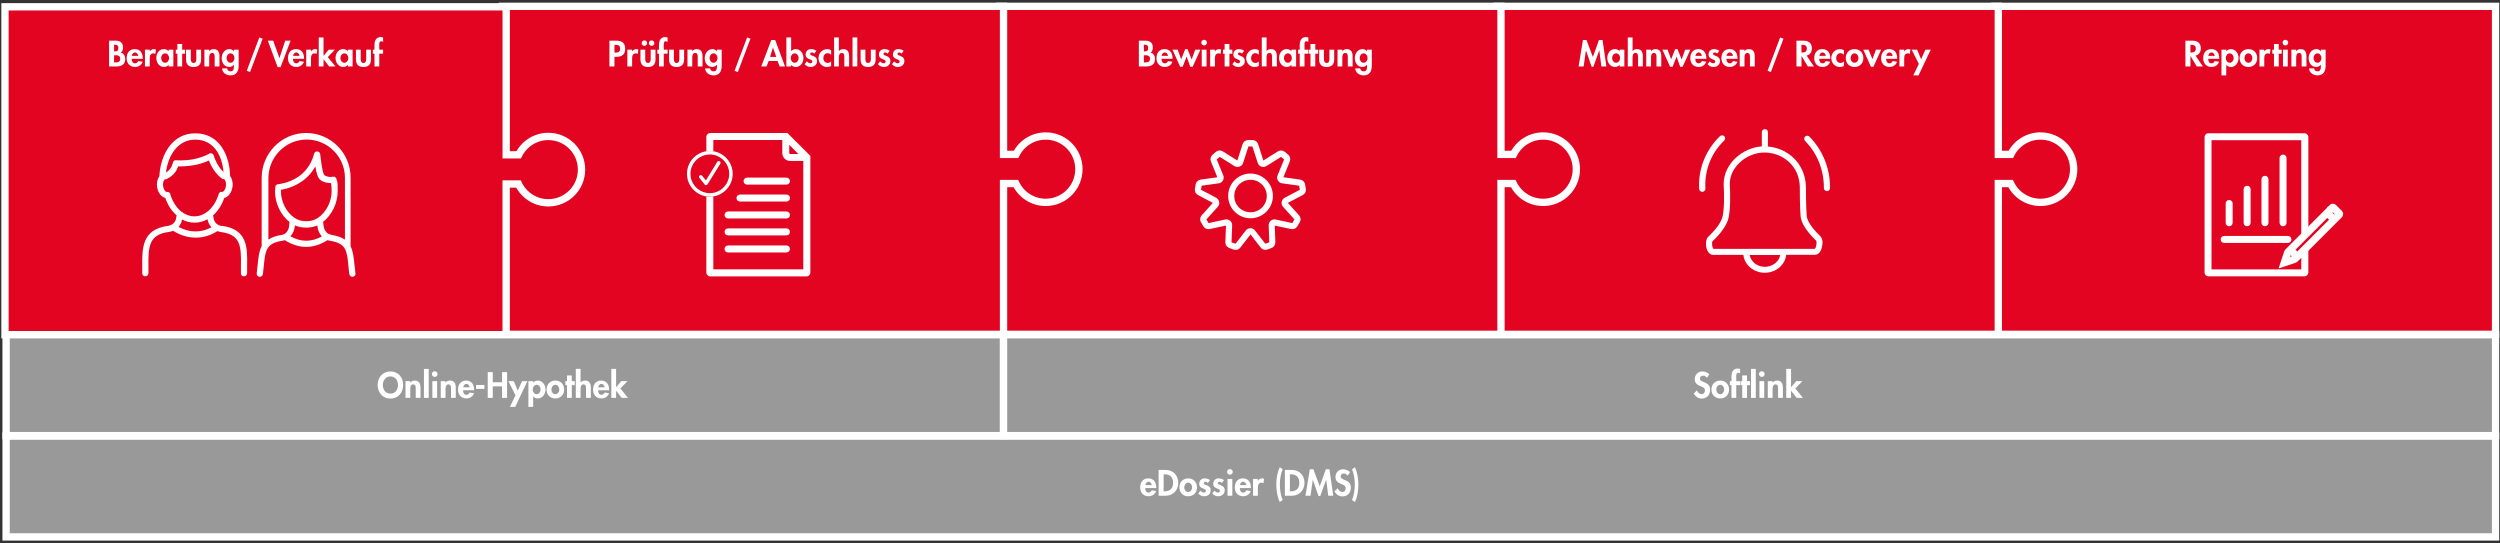<?xml version="1.0" encoding="UTF-8"?>
<svg xmlns="http://www.w3.org/2000/svg" version="1.1" viewBox="0 0 1024.33 222.5">
  <rect x="0" y="0" width="1024.33" height="222.5" fill="#333333" stroke="none"/>
  <!-- Generator: Adobe Illustrator 29.3.1, SVG Export Plug-In . SVG Version: 2.1.0 Build 151)  -->
  <defs>
    <style>
      .st0 {
        fill: #999;
      }

      .st0, .st1, .st2 {
        stroke: #fff;
        stroke-miterlimit: 10;
        stroke-width: 3px;
      }

      .st3 {
        fill: #fff;
      }

      .st1 {
        stroke-linecap: round;
      }

      .st1, .st2 {
        fill: #e30421;
      }
    </style>
  </defs>
  <g id="Ebene_1">
    <rect class="st2" x="817.16" y="2.6" width="205.35" height="134.38"/>
    <path class="st2" d="M836.04,55.73c-5.33,0-9.93,3.07-12.16,7.54h-5.11V2.6h-205.35v134.38h205.35v-61.77h5.03c2.2,4.56,6.85,7.71,12.25,7.71,7.51,0,13.6-6.09,13.6-13.6s-6.09-13.6-13.6-13.6Z"/>
    <path class="st2" d="M632.27,55.73c-5.33,0-9.93,3.07-12.16,7.54h-5.11V2.6h-205.35v134.38h205.35v-61.77h5.03c2.2,4.56,6.85,7.71,12.25,7.71,7.51,0,13.6-6.09,13.6-13.6s-6.09-13.6-13.6-13.6Z"/>
    <path class="st2" d="M428.45,55.73c-5.33,0-9.93,3.07-12.16,7.54h-5.11V2.6h-205.35v134.38h205.35v-61.77h5.03c2.2,4.56,6.85,7.71,12.25,7.71,7.51,0,13.6-6.09,13.6-13.6s-6.09-13.6-13.6-13.6Z"/>
    <path class="st2" d="M224.67,55.9c-5.33,0-9.93,3.07-12.16,7.54h-5.11V2.78H2.04v134.38h205.35v-61.77h5.03c2.2,4.56,6.85,7.71,12.25,7.71,7.51,0,13.6-6.09,13.6-13.6s-6.09-13.6-13.6-13.6Z"/>
    <rect class="st0" x="2.5" y="178.66" width="1020.01" height="41.33"/>
    <rect class="st0" x="2.5" y="137.16" width="408.68" height="41.33"/>
    <rect class="st0" x="411.18" y="137.16" width="611.34" height="41.33"/>
  </g>
  <g id="Icons">
    <path class="st3" d="M145.64,111.99c-.17-1.19-.25-2.29-.38-3.35-.3-2.92-.55-5.59-1.61-7.71v-28.22c0-10.04-8.18-18.22-18.22-18.22s-18.22,8.26-18.22,18.43v27.96c-1.1,2.12-1.36,4.79-1.65,7.75-.08,1.06-.21,2.2-.38,3.35-.08.68.38,1.31,1.1,1.44h.17c.64,0,1.19-.47,1.27-1.1.17-1.23.25-2.33.38-3.43.59-6.14.89-9.24,7.63-10.25.34-.04.64-.13.93-.25,5.85,3.69,11.74,3.69,17.54,0,.3.13.64.17.93.25,6.74,1.02,7.03,4.11,7.63,10.25.08,1.1.21,2.25.38,3.43.08.68.72,1.19,1.44,1.1.68-.08,1.19-.72,1.1-1.44h-.04ZM119,96.82c.93-1.02,1.57-2.41,1.78-3.94v-.55c1.44.64,2.92.93,4.66.93s3.22-.3,4.58-.89l.08.55c.17,1.53.8,2.92,1.78,3.94-4.28,2.37-8.52,2.37-12.84,0l-.04-.04ZM130.35,89.2h0c-1.48,1.02-2.88,1.44-4.87,1.44s-3.43-.42-4.96-1.48h0c-3.3-2.33-5.42-6.57-5.42-10.85s0-.34,0-.55c2.92-.47,8.3-1.99,12.24-6.82.72-.85,1.31-1.78,1.86-2.75.55,3.35,1.19,4.91,2.12,5.59,1.53,1.06,3.18,1.27,4.32,1.23.17,1.02.25,2.12.25,3.3,0,4.24-2.2,8.6-5.51,10.89h-.04ZM135.52,96.1c-.3-.04-.55-.13-.8-.25,0,0-.08,0-.13-.04-1.06-.55-1.82-1.78-1.99-3.18l-.21-1.74c3.64-2.88,5.97-7.71,5.97-12.54s-.17-3.47-.51-5c0-.17-.08-.3-.17-.42h0c-.13-.17-.25-.3-.42-.42h0c-.17-.08-.3-.13-.47-.13h-.3c-.47.13-2.12.38-3.6-.64-.3-.34-.93-1.74-1.57-7.5-.08-.89-.13-1.14-.17-1.31-.17-.55-.68-.89-1.23-.89h0c-.55,0-1.1.38-1.23.97-.59,2.41-1.69,4.53-3.18,6.4-3.86,4.7-9.36,5.8-11.57,6.06-.13,0-.21,0-.34.08-.21.08-.38.17-.51.34-.13.13-.21.3-.25.47,0,.13-.04.21-.04.34,0,.17,0,.38-.04.55,0,.38-.08.8-.08,1.19,0,4.83,2.33,9.66,5.93,12.5l-.17,1.78c-.17,1.44-.93,2.63-1.95,3.18-.04,0-.08.04-.17.08-.25.13-.51.21-.8.25-2.46.38-4.24,1.02-5.55,1.95v-25.12c0-8.77,7.08-15.89,15.68-15.89s15.68,7.03,15.68,15.68v25.33c-1.31-.89-3.14-1.57-5.59-1.95l-.21-.13Z"/>
    <path class="st3" d="M90.78,92.59c-1.69-.21-3.05-1.53-3.26-3.22v-.04l-.21-1.1c1.99-1.78,3.6-4.24,4.58-7.12.42-.08.8-.25,1.19-.55,1.1-.76,1.91-2.2,2.16-3.86.3-1.82-.13-3.52-.97-4.58-.17-8.81-4.58-17.5-14.23-17.5s-14.32,9.02-14.74,17.58c-.8,1.1-1.19,2.75-.93,4.49.25,1.65,1.06,3.09,2.16,3.86.38.25.76.42,1.19.55.97,2.84,2.58,5.34,4.62,7.12l-.17,1.19c-.13,1.02-.76,1.95-1.61,2.5-.13.04-.25.13-.38.21-.42.21-.85.34-1.31.42-10.8,1.4-10.68,9.28-10.59,16.9v2.5c0,.85.55,1.27,1.27,1.27s1.27-.55,1.27-1.27v-2.54c-.13-8.47.21-13.3,8.35-14.36.64-.08,1.19-.25,1.74-.47,3.01,1.86,6.14,2.8,9.28,2.8s6.06-.89,8.9-2.67c.47.17.93.3,1.44.38,8.05,1.02,8.35,5.76,8.18,14.02v2.84c0,.93.55,1.27,1.27,1.27s1.27-.55,1.27-1.27v-2.8c.13-7.5.3-15.25-10.38-16.61l-.04.04ZM79.98,57.21c7.75,0,11.02,6.69,11.61,13.26-1.06-.97-2.03-2.25-2.84-3.86-.47-.89-.89-1.91-1.23-2.97,0-.04,0-.08-.04-.13-.04-.13-.13-.25-.25-.34-.13-.13-.3-.25-.47-.3-.17-.08-.34-.08-.55-.08-.13,0-.3.04-.42.13-.04,0-.08.04-.13.08-.55.34-1.78.93-3.64,1.53-3.69,1.19-7.37,1.27-9.87,1.14h-.38c-.17,0-.34.13-.47.21-.17.13-.3.3-.38.47-.04.08-.08.21-.08.34-.08.38-.3,1.06-.59,1.65-.59,1.14-1.48,1.91-2.25,2.33.85-6.82,4.74-13.47,12.03-13.47h-.04ZM69.81,79.54c-.17-.64-.8-1.02-1.44-.89-.13,0-.3-.04-.42-.13-.38-.3-.93-1.02-1.1-2.16-.21-1.27.13-2.29.51-2.71l.04-.04c.08-.08.17-.13.25-.13h.3c.13,0,.21-.04.34-.13,1.82-.85,3.3-2.2,4.15-3.86.21-.42.38-.85.55-1.31,2.63.04,6.19-.17,9.74-1.31,1.02-.34,1.99-.68,2.84-1.1.3.68.59,1.36.89,1.95,1.23,2.37,2.75,4.19,4.49,5.47.04,0,.13.08.17.13.08,0,.17.08.25.08h.38s.13.04.17.08c0,0,.08.08.13.13.38.42.72,1.44.51,2.71-.17,1.14-.72,1.86-1.1,2.16-.13.08-.25.17-.42.13-.64-.13-1.27.25-1.44.89-.89,3.01-2.5,5.55-4.58,7.2h0c-1.61,1.27-3.47,1.95-5.34,1.95s-3.69-.64-5.3-1.91h-.04c-2.08-1.65-3.73-4.28-4.58-7.2h.04ZM73.11,93.01c.76-.85,1.31-1.91,1.48-3.09,1.61.89,3.35,1.31,5.17,1.31s3.6-.47,5.25-1.4c.21,1.27.8,2.41,1.65,3.3-4.36,2.33-9.07,2.25-13.51-.17l-.04.04Z"/>
    <path class="st3" d="M944.18,113.22h-39.28c-.9,0-1.62-.71-1.62-1.62v-55.39c0-.9.71-1.62,1.62-1.62h39.28c.9,0,1.62.71,1.62,1.62v55.39c0,.9-.71,1.62-1.62,1.62ZM906.13,110.37h36.77v-52.92h-36.77v52.92Z"/>
    <path class="st3" d="M937.44,99.54h-26.13c-.81,0-1.43-.62-1.43-1.43s.62-1.43,1.43-1.43h26.13c.81,0,1.43.62,1.43,1.43s-.62,1.43-1.43,1.43Z"/>
    <path class="st3" d="M913.36,92.7c-.81,0-1.43-.62-1.43-1.43v-7.89c0-.81.62-1.43,1.43-1.43s1.43.62,1.43,1.43v7.89c0,.81-.62,1.43-1.43,1.43Z"/>
    <path class="st3" d="M920.72,92.7c-.81,0-1.43-.62-1.43-1.43v-13.73c0-.81.62-1.43,1.43-1.43s1.43.62,1.43,1.43v13.73c0,.81-.62,1.43-1.43,1.43Z"/>
    <path class="st3" d="M928.03,92.7c-.81,0-1.43-.62-1.43-1.43v-17.81c0-.81.62-1.43,1.43-1.43s1.43.62,1.43,1.43v17.81c0,.81-.62,1.43-1.43,1.43Z"/>
    <path class="st3" d="M935.44,92.7c-.81,0-1.43-.62-1.43-1.43v-26.51c0-.81.62-1.43,1.43-1.43s1.43.62,1.43,1.43v26.51c0,.81-.62,1.43-1.43,1.43Z"/>
    <g>
      <path class="st1" d="M955.63,85.1l-18.05,18.05c-.14.14-.19.29-.29.43l-1.33,4.04h0l4.04-1.33c.14-.05.29-.14.43-.29l18.05-18.05c.14-.14.14-.33,0-.48l-2.42-2.42c-.14-.14-.33-.14-.48,0l.05.05Z"/>
      <line class="st2" x1="937.96" y1="101.87" x2="940.86" y2="104.72"/>
      <line class="st2" x1="953.11" y1="86.72" x2="955.96" y2="89.61"/>
    </g>
    <path class="st3" d="M322.52,54.5h-31.49c-.9,0-1.62.71-1.62,1.62v5.84c.48-.05.95-.1,1.43-.1s.95,0,1.43.1v-4.61h28.26v5.37c0,1.76,1.43,3.23,3.23,3.23h5.37v44.41h-36.86v-29.88c-.48.05-.95.1-1.43.1s-.95,0-1.43-.1v31.16c0,.86.71,1.62,1.62,1.62h39.38c.9,0,1.62-.71,1.62-1.62v-47.79l-9.41-9.36h-.1ZM323.76,63.1c-.19,0-.38-.19-.38-.38v-3.37l3.75,3.75h-3.37Z"/>
    <path class="st3" d="M322.24,75.64h-16.15c-.81,0-1.43-.62-1.43-1.43s.62-1.43,1.43-1.43h16.15c.81,0,1.43.62,1.43,1.43s-.62,1.43-1.43,1.43Z"/>
    <path class="st3" d="M322.24,82.57h-19.05c-.81,0-1.43-.62-1.43-1.43s.62-1.43,1.43-1.43h19.05c.81,0,1.43.62,1.43,1.43s-.62,1.43-1.43,1.43Z"/>
    <path class="st3" d="M322.24,89.51h-23.94c-.81,0-1.43-.62-1.43-1.43s.62-1.43,1.43-1.43h23.94c.81,0,1.43.62,1.43,1.43s-.62,1.43-1.43,1.43Z"/>
    <path class="st3" d="M322.24,96.44h-23.94c-.81,0-1.43-.62-1.43-1.43s.62-1.43,1.43-1.43h23.94c.81,0,1.43.62,1.43,1.43s-.62,1.43-1.43,1.43Z"/>
    <path class="st3" d="M322.24,103.43h-23.94c-.81,0-1.43-.62-1.43-1.43s.62-1.43,1.43-1.43h23.94c.81,0,1.43.62,1.43,1.43s-.62,1.43-1.43,1.43Z"/>
    <g>
      <path class="st3" d="M292.27,61.96c-.48-.05-.95-.1-1.43-.1s-.95,0-1.43.1c-4.51.71-7.93,4.56-7.93,9.26s3.47,8.55,7.93,9.26c.48.05.95.1,1.43.1s.95,0,1.43-.1c4.47-.71,7.93-4.56,7.93-9.26s-3.47-8.55-7.93-9.26ZM292.27,79.01c-.48.1-.95.14-1.43.14s-.95,0-1.43-.14c-3.71-.67-6.51-3.9-6.51-7.79s2.8-7.13,6.51-7.79c.48-.1.95-.14,1.43-.14s.95,0,1.43.14c3.71.67,6.51,3.9,6.51,7.79s-2.8,7.13-6.51,7.79Z"/>
      <path class="st3" d="M289.27,75.88c-.24,0-.43-.1-.57-.29l-2.14-2.71c-.24-.33-.19-.76.14-1,.29-.24.76-.19,1,.14l1.52,1.9,4.66-7.6c.19-.33.67-.43,1-.24s.43.67.24,1l-5.23,8.46c-.14.19-.33.33-.57.33h-.05Z"/>
    </g>
    <path class="st3" d="M518.45,102.38c-.71,0-1.42-.33-1.88-.92l-4.19-5.4-4.19,5.4c-.63.8-1.63,1.13-2.6.84-.67-.21-1.38-.46-2.05-.75-.92-.38-1.51-1.3-1.47-2.3l.25-6.82-6.7,1.42c-.96.21-1.97-.21-2.51-1.05-.38-.59-.75-1.21-1.09-1.84-.46-.88-.33-1.97.33-2.72l4.6-5.11-6.11-3.22c-.88-.46-1.38-1.42-1.26-2.39.08-.67.21-1.38.33-2.05.21-.96,1-1.72,2.01-1.88l6.87-.96-2.64-6.49c-.38-.92-.13-2.01.59-2.68.5-.46,1-.88,1.55-1.3.8-.63,1.88-.67,2.76-.13l5.94,3.73,2.14-6.7c.29-.96,1.17-1.63,2.18-1.67h2.01c1,.04,1.88.71,2.18,1.67l2.14,6.7,5.94-3.73c.84-.54,1.97-.46,2.76.13.54.42,1.05.84,1.55,1.3.75.67.96,1.76.59,2.68l-2.64,6.49,6.87.96c1,.13,1.8.88,2.01,1.88.13.67.25,1.38.33,2.05.13.96-.38,1.93-1.26,2.39l-6.11,3.22,4.6,5.11c.67.75.8,1.84.33,2.72-.33.63-.71,1.26-1.09,1.84-.54.84-1.55,1.26-2.51,1.05l-6.7-1.42.25,6.82c0,1-.54,1.93-1.47,2.3-.67.29-1.34.54-2.05.75-.21.08-.46.08-.71.08h.08ZM504.59,99.28c.54.21,1.09.42,1.63.59l4.23-5.44c.46-.59,1.13-.92,1.88-.92s1.42.33,1.88.92l4.23,5.44c.54-.17,1.09-.38,1.63-.59l-.25-6.91c0-.75.29-1.47.84-1.93.59-.46,1.3-.67,2.05-.5l6.78,1.47c.29-.5.59-1,.88-1.51l-4.65-5.15c-.5-.54-.71-1.3-.59-2.01s.59-1.34,1.26-1.72l6.2-3.27c-.08-.54-.17-1.13-.29-1.67l-6.95-.96c-.75-.08-1.38-.54-1.76-1.17-.38-.63-.42-1.42-.13-2.09l2.68-6.53c-.42-.38-.84-.71-1.26-1.05l-5.99,3.77c-.63.38-1.38.46-2.09.21s-1.21-.8-1.47-1.51l-2.18-6.74h-1.63l-2.18,6.74c-.21.71-.75,1.26-1.47,1.51s-1.47.17-2.09-.21l-5.99-3.77c-.42.33-.84.71-1.26,1.05l2.68,6.53c.29.67.21,1.47-.13,2.09-.38.63-1,1.09-1.76,1.17l-6.95.96c-.13.54-.21,1.09-.29,1.67l6.2,3.27c.67.33,1.09.96,1.26,1.72.13.75-.08,1.47-.59,2.01l-4.65,5.15c.25.5.54,1,.88,1.51l6.78-1.47c.71-.17,1.47,0,2.05.5.59.46.88,1.17.84,1.93l-.25,6.91h-.04Z"/>
    <path class="st3" d="M512.38,89.44c-5.07,0-9.17-4.1-9.17-9.17s4.1-9.17,9.17-9.17,9.17,4.1,9.17,9.17-4.1,9.17-9.17,9.17ZM512.38,73.66c-3.68,0-6.66,2.97-6.66,6.66s2.97,6.66,6.66,6.66,6.66-2.97,6.66-6.66-2.97-6.66-6.66-6.66Z"/>
    <path class="st3" d="M745.83,96.73c-1.46-1.3-5.31-5.31-5.56-8.28-.29-3.55-.33-10.33-.33-12-.13-4.77-2.05-9.03-5.44-12.09-2.8-2.51-6.36-4.01-10.12-4.31v-5.9c0-.71-.54-1.25-1.25-1.25s-1.25.54-1.25,1.25v5.85h-.21c-7.44.54-15.43,6.9-15.43,15.39v.08c.29,4.85.25,11.42-.67,14.05-1.3,3.6-5.56,7.4-5.6,7.44-.79.71-.96,1.92-.96,2.8s0,.54,0,.71c.21,2.3,1.3,3.85,2.8,3.97h12.5c.17,1.63.88,3.18,2.05,4.43,1.63,1.76,4.01,2.84,6.48,2.89h.25c2.47,0,4.81-.96,6.48-2.63,1.34-1.3,2.13-2.97,2.3-4.73h11.58c2.59-.04,3.05-2.89,3.22-4.1.38-2.34-.75-3.47-.92-3.64l.08.04ZM727.85,107.4c-1.25,1.25-3.05,1.97-4.89,1.92-1.8-.04-3.51-.79-4.68-2.09-.75-.79-1.21-1.76-1.38-2.76h12.5c-.17,1.09-.71,2.09-1.55,2.93ZM744.28,99.95c-.13.92-.38,1.97-.79,2.01h-41.44c-.08-.08-.21-.25-.29-.54-.13-.29-.21-.67-.25-1.13-.08-.75.04-1.25.13-1.42.5-.42,4.81-4.39,6.27-8.45,1.34-3.72,1-12.38.84-15.01,0-7.11,6.77-12.38,13.09-12.88,4.06-.29,8.07,1.05,11,3.68,2.89,2.59,4.47,6.15,4.6,10.25,0,1.63,0,8.53.33,12.17.38,4.43,5.81,9.41,6.31,9.91.08.08.29.5.17,1.42h.04Z"/>
    <path class="st3" d="M697.45,78.58c-.67,0-1.21-.5-1.25-1.17-.21-3.81.33-7.53,1.63-11.08,1.46-3.97,3.85-7.61,6.9-10.54.5-.46,1.3-.46,1.76,0,.46.5.46,1.3,0,1.76-2.8,2.68-4.98,5.98-6.27,9.62-1.17,3.22-1.67,6.65-1.46,10.08,0,.71-.5,1.3-1.17,1.34h-.13Z"/>
    <path class="st3" d="M748.55,78.29h0c-.71,0-1.25-.59-1.25-1.25.04-3.64-.67-7.32-2.01-10.66-1.34-3.26-3.26-6.15-5.69-8.66-.5-.5-.46-1.3,0-1.76.5-.5,1.3-.46,1.76,0,2.68,2.72,4.77,5.9,6.23,9.45,1.51,3.64,2.26,7.69,2.22,11.67,0,.67-.59,1.25-1.25,1.25v-.04Z"/>
  </g>
  <g id="Text">
    <g>
      <path class="st3" d="M251.76,27.22h-2.06v-10.56h2.8c2.21,0,3.66.88,3.66,3.28,0,2.24-1.22,3.33-3.38,3.33h-1.02v3.95ZM251.76,21.56h.42c1.22,0,1.88-.27,1.88-1.64s-.78-1.55-1.93-1.55h-.36v3.19Z"/>
      <path class="st3" d="M259,21.06h.03c.39-.6.98-.94,1.71-.94.28,0,.56.07.81.17l-.24,1.82c-.24-.17-.52-.25-.81-.25-1.36,0-1.5,1.21-1.5,2.27v3.1h-1.96v-6.88h1.96v.71Z"/>
      <path class="st3" d="M264.37,20.35v3.73c0,.78.13,1.72,1.12,1.72s1.12-.94,1.12-1.72v-3.73h1.96v4.05c0,2-1.04,3.05-3.08,3.05s-3.08-1.05-3.08-3.05v-4.05h1.96ZM265.16,17.67c0,.62-.5,1.12-1.12,1.12s-1.12-.5-1.12-1.12.5-1.12,1.12-1.12,1.12.5,1.12,1.12ZM268.11,17.67c0,.62-.5,1.12-1.12,1.12s-1.12-.5-1.12-1.12.5-1.12,1.12-1.12,1.12.5,1.12,1.12Z"/>
      <path class="st3" d="M271.97,27.22h-1.96v-5.22h-.66v-1.65h.66v-2.02c0-1.68.7-3.15,2.59-3.15.32,0,.64.07.94.22v1.75c-.25-.13-.5-.24-.8-.24-.87,0-.77,1.13-.77,1.7v1.74h1.57v1.65h-1.57v5.22Z"/>
      <path class="st3" d="M276.1,20.35v3.73c0,.78.13,1.72,1.12,1.72s1.12-.94,1.12-1.72v-3.73h1.96v4.05c0,2-1.04,3.05-3.08,3.05s-3.08-1.05-3.08-3.05v-4.05h1.96Z"/>
      <path class="st3" d="M283.64,20.98h.03c.41-.62,1.09-.85,1.79-.85,1.85,0,2.38,1.3,2.38,2.9v4.2h-1.96v-3.64c0-.83.04-1.89-1.06-1.89-1.16,0-1.18,1.3-1.18,2.13v3.4h-1.96v-6.88h1.96v.63Z"/>
      <path class="st3" d="M295.71,26.8c0,2.24-.76,4.09-3.33,4.09-1.68,0-3.38-1.02-3.47-2.86h2.07c.1.73.62,1.21,1.36,1.21,1.39,0,1.42-1.22,1.42-2.26v-.45h-.03c-.42.56-1.15.91-1.88.91-2.02,0-3.1-1.77-3.1-3.61s1.15-3.71,3.19-3.71c.69,0,1.39.35,1.78.88h.03v-.66h1.96v6.46ZM293.98,23.79c0-.92-.62-1.93-1.62-1.93s-1.62,1.01-1.62,1.93.62,1.92,1.62,1.92,1.62-1,1.62-1.92Z"/>
      <path class="st3" d="M307.48,15.84l-5.15,13.66-1.36-.49,5.15-13.66,1.36.49Z"/>
      <path class="st3" d="M314.95,25l-.87,2.23h-2.17l4.12-10.84h1.6l4.01,10.84h-2.2l-.81-2.23h-3.67ZM316.73,19.48h-.03l-1.16,3.84h2.51l-1.32-3.84Z"/>
      <path class="st3" d="M322.2,15.35h1.96v5.63c.45-.53,1.18-.85,1.9-.85,1.95,0,3.14,1.82,3.14,3.63s-1.15,3.7-3.18,3.7c-.7,0-1.44-.31-1.83-.87h-.03v.64h-1.96v-11.88ZM327.22,23.78c0-.92-.62-1.92-1.62-1.92s-1.62,1-1.62,1.92.62,1.93,1.62,1.93,1.62-1.01,1.62-1.93Z"/>
      <path class="st3" d="M333.64,21.97c-.28-.27-.64-.48-1.04-.48-.32,0-.64.25-.64.59,0,.5.71.64,1.42.95.71.31,1.41.78,1.41,1.98,0,1.53-1.23,2.44-2.68,2.44-.92,0-1.82-.42-2.42-1.15l.9-1.16c.38.42.88.8,1.46.8.43,0,.78-.29.78-.74,0-.6-.69-.74-1.37-1.04-.69-.29-1.37-.7-1.37-1.81,0-1.29.9-2.23,2.19-2.23.73,0,1.65.22,2.21.71l-.84,1.13Z"/>
      <path class="st3" d="M340.53,22.45c-.42-.42-.84-.67-1.44-.67-1.11,0-1.74,1.04-1.74,2.04,0,1.08.69,1.98,1.81,1.98.53,0,1.02-.27,1.37-.66v1.89c-.53.29-1.09.42-1.69.42-2.03,0-3.47-1.67-3.47-3.64s1.5-3.68,3.57-3.68c.55,0,1.12.14,1.6.43v1.89Z"/>
      <path class="st3" d="M343.71,15.35v5.58h.03c.41-.56,1.09-.8,1.79-.8,1.85,0,2.38,1.3,2.38,2.9v4.2h-1.96v-3.64c0-.83.04-1.89-1.06-1.89-1.16,0-1.18,1.3-1.18,2.13v3.4h-1.96v-11.88h1.96Z"/>
      <path class="st3" d="M351.27,27.22h-1.96v-11.88h1.96v11.88Z"/>
      <path class="st3" d="M354.57,20.35v3.73c0,.78.13,1.72,1.12,1.72s1.12-.94,1.12-1.72v-3.73h1.96v4.05c0,2-1.04,3.05-3.08,3.05s-3.08-1.05-3.08-3.05v-4.05h1.96Z"/>
      <path class="st3" d="M363.67,21.97c-.28-.27-.64-.48-1.04-.48-.32,0-.64.25-.64.59,0,.5.71.64,1.42.95.71.31,1.41.78,1.41,1.98,0,1.53-1.23,2.44-2.68,2.44-.92,0-1.82-.42-2.42-1.15l.9-1.16c.38.42.88.8,1.46.8.43,0,.78-.29.78-.74,0-.6-.69-.74-1.37-1.04-.69-.29-1.37-.7-1.37-1.81,0-1.29.9-2.23,2.19-2.23.73,0,1.65.22,2.21.71l-.84,1.13Z"/>
      <path class="st3" d="M369.41,21.97c-.28-.27-.64-.48-1.04-.48-.32,0-.64.25-.64.59,0,.5.71.64,1.42.95.71.31,1.41.78,1.41,1.98,0,1.53-1.23,2.44-2.68,2.44-.92,0-1.82-.42-2.42-1.15l.9-1.16c.38.42.88.8,1.46.8.43,0,.78-.29.78-.74,0-.6-.69-.74-1.37-1.04-.69-.29-1.37-.7-1.37-1.81,0-1.29.9-2.23,2.19-2.23.73,0,1.65.22,2.21.71l-.84,1.13Z"/>
    </g>
    <g>
      <path class="st3" d="M655.29,20.67h-.03l-2.4,6.7h-.71l-2.31-6.7h-.03l-.94,6.56h-2.07l1.78-10.84h1.46l2.61,6.96,2.49-6.96h1.48l1.58,10.84h-2.07l-.84-6.56Z"/>
      <path class="st3" d="M665.55,27.22h-1.93v-.63h-.03c-.42.55-1.15.85-1.86.85-2.02,0-3.17-1.84-3.17-3.7s1.16-3.63,3.14-3.63c.71,0,1.44.31,1.92.87v-.64h1.93v6.88ZM663.81,23.78c0-.92-.63-1.92-1.64-1.92s-1.62,1-1.62,1.92.62,1.93,1.62,1.93,1.64-1.01,1.64-1.93Z"/>
      <path class="st3" d="M668.92,15.34v5.58h.03c.41-.56,1.09-.8,1.79-.8,1.85,0,2.38,1.3,2.38,2.9v4.2h-1.96v-3.64c0-.83.04-1.89-1.07-1.89-1.16,0-1.18,1.3-1.18,2.13v3.4h-1.96v-11.88h1.96Z"/>
      <path class="st3" d="M676.48,20.98h.03c.41-.62,1.09-.85,1.79-.85,1.85,0,2.38,1.3,2.38,2.9v4.2h-1.96v-3.64c0-.83.04-1.89-1.06-1.89-1.16,0-1.18,1.3-1.18,2.13v3.4h-1.96v-6.88h1.96v.63Z"/>
      <path class="st3" d="M684.7,24.31l1.68-4.19h.94l1.7,4.24,1.46-4.02h2.13l-3.19,7.02h-1l-1.47-4.19-1.64,4.19h-1.01l-3.17-7.02h2.14l1.43,3.96Z"/>
      <path class="st3" d="M694.62,24.1c0,.87.34,1.85,1.36,1.85.64,0,1.05-.39,1.32-.94l1.81.29c-.48,1.37-1.68,2.14-3.12,2.14-2.13,0-3.43-1.51-3.43-3.6s1.11-3.73,3.33-3.73,3.26,1.67,3.26,3.74v.24h-4.52ZM697.3,22.88c-.1-.7-.55-1.39-1.3-1.39s-1.22.67-1.32,1.39h2.62Z"/>
      <path class="st3" d="M703.58,21.97c-.28-.27-.64-.48-1.04-.48-.32,0-.64.25-.64.59,0,.5.71.64,1.42.95.71.31,1.41.78,1.41,1.98,0,1.53-1.23,2.44-2.67,2.44-.92,0-1.82-.42-2.42-1.15l.9-1.16c.38.42.88.8,1.46.8.43,0,.78-.29.78-.74,0-.6-.69-.74-1.37-1.04-.69-.29-1.37-.7-1.37-1.81,0-1.29.9-2.23,2.18-2.23.73,0,1.65.22,2.21.71l-.84,1.13Z"/>
      <path class="st3" d="M707.38,24.1c0,.87.34,1.85,1.36,1.85.64,0,1.05-.39,1.32-.94l1.81.29c-.48,1.37-1.68,2.14-3.12,2.14-2.13,0-3.43-1.51-3.43-3.6s1.11-3.73,3.33-3.73,3.26,1.67,3.26,3.74v.24h-4.52ZM710.05,22.88c-.1-.7-.55-1.39-1.3-1.39s-1.22.67-1.32,1.39h2.62Z"/>
      <path class="st3" d="M714.77,20.98h.03c.41-.62,1.09-.85,1.79-.85,1.85,0,2.38,1.3,2.38,2.9v4.2h-1.96v-3.64c0-.83.04-1.89-1.06-1.89-1.16,0-1.18,1.3-1.18,2.13v3.4h-1.96v-6.88h1.96v.63Z"/>
      <path class="st3" d="M730.75,15.84l-5.16,13.66-1.36-.49,5.15-13.66,1.36.49Z"/>
      <path class="st3" d="M743.21,27.22h-2.49l-2.56-4.26h-.03v4.26h-2.06v-10.56h2.79c2.09,0,3.53.92,3.53,3.18,0,1.34-.74,2.69-2.16,2.93l2.98,4.45ZM738.12,21.52h.27c1.13,0,1.93-.34,1.93-1.62s-.83-1.55-1.92-1.55h-.28v3.18Z"/>
      <path class="st3" d="M745.4,24.1c0,.87.34,1.85,1.36,1.85.64,0,1.05-.39,1.32-.94l1.81.29c-.48,1.37-1.68,2.14-3.12,2.14-2.13,0-3.43-1.51-3.43-3.6s1.11-3.73,3.33-3.73,3.26,1.67,3.26,3.74v.24h-4.52ZM748.08,22.88c-.1-.7-.55-1.39-1.3-1.39s-1.22.67-1.32,1.39h2.62Z"/>
      <path class="st3" d="M755.51,22.45c-.42-.42-.84-.67-1.44-.67-1.11,0-1.74,1.04-1.74,2.04,0,1.08.69,1.98,1.81,1.98.53,0,1.02-.27,1.37-.66v1.89c-.53.29-1.09.42-1.7.42-2.03,0-3.47-1.67-3.47-3.64s1.5-3.68,3.57-3.68c.55,0,1.12.14,1.6.43v1.89Z"/>
      <path class="st3" d="M763.48,23.79c0,2.13-1.46,3.66-3.61,3.66s-3.61-1.53-3.61-3.66,1.47-3.67,3.61-3.67,3.61,1.53,3.61,3.67ZM758.24,23.79c0,.92.62,1.92,1.62,1.92s1.62-1,1.62-1.92-.62-1.93-1.62-1.93-1.62.98-1.62,1.93Z"/>
      <path class="st3" d="M767.21,24.23l1.42-3.88h2.14l-3.17,7.02h-1.01l-3.15-7.02h2.16l1.61,3.88Z"/>
      <path class="st3" d="M772.81,24.1c0,.87.34,1.85,1.36,1.85.64,0,1.05-.39,1.32-.94l1.81.29c-.48,1.37-1.68,2.14-3.12,2.14-2.13,0-3.43-1.51-3.43-3.6s1.11-3.73,3.33-3.73,3.26,1.67,3.26,3.74v.24h-4.52ZM775.49,22.88c-.1-.7-.55-1.39-1.3-1.39s-1.22.67-1.32,1.39h2.62Z"/>
      <path class="st3" d="M780.21,21.06h.03c.39-.6.98-.94,1.71-.94.28,0,.56.07.81.17l-.24,1.82c-.24-.17-.52-.25-.81-.25-1.36,0-1.5,1.21-1.5,2.27v3.1h-1.96v-6.88h1.96v.71Z"/>
      <path class="st3" d="M783.27,20.35h2.23l1.64,3.91,1.76-3.91h2.19l-5,10.55h-2.16l2.27-4.72-2.93-5.83Z"/>
    </g>
    <g>
      <path class="st3" d="M902.57,27.22h-2.49l-2.56-4.26h-.03v4.26h-2.06v-10.56h2.79c2.09,0,3.53.92,3.53,3.18,0,1.34-.74,2.69-2.16,2.93l2.98,4.45ZM897.49,21.52h.27c1.13,0,1.93-.34,1.93-1.62s-.83-1.55-1.92-1.55h-.28v3.18Z"/>
      <path class="st3" d="M904.77,24.1c0,.87.34,1.85,1.36,1.85.64,0,1.05-.39,1.32-.94l1.81.29c-.48,1.37-1.68,2.14-3.12,2.14-2.13,0-3.43-1.51-3.43-3.6s1.11-3.73,3.33-3.73,3.26,1.67,3.26,3.74v.24h-4.52ZM907.44,22.88c-.1-.7-.55-1.39-1.3-1.39s-1.22.67-1.32,1.39h2.62Z"/>
      <path class="st3" d="M912.16,20.98c.45-.53,1.18-.85,1.91-.85,1.95,0,3.14,1.82,3.14,3.63s-1.15,3.7-3.18,3.7c-.7,0-1.44-.31-1.83-.87h-.03v4.31h-1.96v-10.55h1.96v.63ZM915.21,23.78c0-.92-.62-1.92-1.62-1.92s-1.62,1-1.62,1.92.62,1.93,1.62,1.93,1.62-1.01,1.62-1.93Z"/>
      <path class="st3" d="M924.86,23.79c0,2.13-1.46,3.66-3.61,3.66s-3.61-1.53-3.61-3.66,1.47-3.67,3.61-3.67,3.61,1.53,3.61,3.67ZM919.62,23.79c0,.92.62,1.92,1.62,1.92s1.62-1,1.62-1.92-.62-1.93-1.62-1.93-1.62.98-1.62,1.93Z"/>
      <path class="st3" d="M927.74,21.06h.03c.39-.6.98-.94,1.71-.94.28,0,.56.07.81.17l-.24,1.82c-.24-.17-.52-.25-.81-.25-1.36,0-1.5,1.21-1.5,2.27v3.1h-1.96v-6.88h1.96v.71Z"/>
      <path class="st3" d="M933.68,27.22h-1.96v-5.22h-.67v-1.65h.67v-2.33h1.96v2.33h1.21v1.65h-1.21v5.22Z"/>
      <path class="st3" d="M937.56,17.46c0,.64-.52,1.16-1.16,1.16s-1.16-.52-1.16-1.16.52-1.16,1.16-1.16,1.16.53,1.16,1.16ZM937.37,27.22h-1.96v-6.88h1.96v6.88Z"/>
      <path class="st3" d="M940.82,20.98h.03c.41-.62,1.09-.85,1.79-.85,1.85,0,2.38,1.3,2.38,2.9v4.2h-1.96v-3.64c0-.83.04-1.89-1.06-1.89-1.16,0-1.18,1.3-1.18,2.13v3.4h-1.96v-6.88h1.96v.63Z"/>
      <path class="st3" d="M952.89,26.8c0,2.24-.76,4.09-3.33,4.09-1.68,0-3.38-1.02-3.47-2.86h2.07c.1.73.62,1.21,1.36,1.21,1.39,0,1.42-1.22,1.42-2.26v-.45h-.03c-.42.56-1.15.91-1.88.91-2.02,0-3.1-1.77-3.1-3.61s1.15-3.71,3.19-3.71c.69,0,1.39.35,1.78.88h.03v-.66h1.96v6.46ZM951.17,23.79c0-.92-.62-1.93-1.62-1.93s-1.62,1.01-1.62,1.93.62,1.92,1.62,1.92,1.62-1,1.62-1.92Z"/>
    </g>
    <g>
      <path class="st3" d="M44.69,16.66h2.56c1.96,0,3.17.77,3.17,2.87,0,.76-.27,1.62-.92,2.04,1.25.22,1.81,1.49,1.81,2.65,0,2.07-1.46,3-3.38,3h-3.24v-10.56ZM46.75,21.06h.25c1.01,0,1.5-.29,1.5-1.39s-.62-1.36-1.48-1.36h-.27v2.75ZM46.75,25.57h.43c1.11,0,2.06-.14,2.06-1.51s-1.12-1.43-2.16-1.43h-.34v2.94Z"/>
      <path class="st3" d="M53.96,24.1c0,.87.34,1.85,1.36,1.85.64,0,1.05-.39,1.32-.94l1.81.29c-.48,1.37-1.68,2.14-3.12,2.14-2.13,0-3.43-1.51-3.43-3.6s1.11-3.73,3.33-3.73,3.26,1.67,3.26,3.74v.24h-4.52ZM56.63,22.88c-.1-.7-.55-1.39-1.3-1.39s-1.22.67-1.32,1.39h2.62Z"/>
      <path class="st3" d="M61.35,21.06h.03c.39-.6.98-.94,1.71-.94.28,0,.56.07.81.17l-.24,1.82c-.24-.17-.52-.25-.81-.25-1.36,0-1.5,1.21-1.5,2.27v3.1h-1.96v-6.88h1.96v.71Z"/>
      <path class="st3" d="M71.03,27.22h-1.93v-.63h-.03c-.42.55-1.15.85-1.86.85-2.02,0-3.17-1.84-3.17-3.7s1.16-3.63,3.14-3.63c.71,0,1.44.31,1.92.87v-.64h1.93v6.88ZM69.29,23.78c0-.92-.63-1.92-1.64-1.92s-1.62,1-1.62,1.92.62,1.93,1.62,1.93,1.64-1.01,1.64-1.93Z"/>
      <path class="st3" d="M74.64,27.22h-1.96v-5.22h-.67v-1.65h.67v-2.33h1.96v2.33h1.2v1.65h-1.2v5.22Z"/>
      <path class="st3" d="M78.19,20.35v3.73c0,.78.13,1.72,1.12,1.72s1.12-.94,1.12-1.72v-3.73h1.96v4.05c0,2-1.04,3.05-3.08,3.05s-3.08-1.05-3.08-3.05v-4.05h1.96Z"/>
      <path class="st3" d="M85.72,20.98h.03c.41-.62,1.09-.85,1.79-.85,1.85,0,2.38,1.3,2.38,2.9v4.2h-1.96v-3.64c0-.83.04-1.89-1.06-1.89-1.16,0-1.18,1.3-1.18,2.13v3.4h-1.96v-6.88h1.96v.63Z"/>
      <path class="st3" d="M97.79,26.8c0,2.24-.76,4.09-3.33,4.09-1.68,0-3.38-1.02-3.47-2.86h2.07c.1.73.62,1.21,1.36,1.21,1.39,0,1.42-1.22,1.42-2.26v-.45h-.03c-.42.56-1.15.91-1.88.91-2.02,0-3.1-1.77-3.1-3.61s1.15-3.71,3.19-3.71c.69,0,1.39.35,1.78.88h.03v-.66h1.96v6.46ZM96.07,23.79c0-.92-.62-1.93-1.62-1.93s-1.62,1.01-1.62,1.93.62,1.92,1.62,1.92,1.62-1,1.62-1.92Z"/>
      <path class="st3" d="M107.61,15.84l-5.15,13.66-1.36-.49,5.15-13.66,1.36.49Z"/>
      <path class="st3" d="M114.48,23.78h.03l2.35-7.12h2.21l-4.1,10.84h-1.21l-4.03-10.84h2.21l2.54,7.12Z"/>
      <path class="st3" d="M120.04,24.1c0,.87.34,1.85,1.36,1.85.64,0,1.05-.39,1.32-.94l1.81.29c-.48,1.37-1.68,2.14-3.12,2.14-2.13,0-3.43-1.51-3.43-3.6s1.11-3.73,3.33-3.73,3.26,1.67,3.26,3.74v.24h-4.52ZM122.71,22.88c-.1-.7-.55-1.39-1.3-1.39s-1.22.67-1.32,1.39h2.62Z"/>
      <path class="st3" d="M127.43,21.06h.03c.39-.6.98-.94,1.71-.94.28,0,.56.07.81.17l-.24,1.82c-.24-.17-.52-.25-.81-.25-1.36,0-1.5,1.21-1.5,2.27v3.1h-1.96v-6.88h1.96v.71Z"/>
      <path class="st3" d="M132.57,22.87h.03l2.06-2.52h2.55l-2.9,3.03,3.12,3.85h-2.58l-2.26-2.93h-.03v2.93h-1.96v-11.88h1.96v7.52Z"/>
      <path class="st3" d="M144.47,27.22h-1.93v-.63h-.03c-.42.55-1.15.85-1.86.85-2.02,0-3.17-1.84-3.17-3.7s1.16-3.63,3.14-3.63c.71,0,1.44.31,1.92.87v-.64h1.93v6.88ZM142.73,23.78c0-.92-.63-1.92-1.64-1.92s-1.62,1-1.62,1.92.62,1.93,1.62,1.93,1.64-1.01,1.64-1.93Z"/>
      <path class="st3" d="M147.8,20.35v3.73c0,.78.13,1.72,1.12,1.72s1.12-.94,1.12-1.72v-3.73h1.96v4.05c0,2-1.04,3.05-3.08,3.05s-3.08-1.05-3.08-3.05v-4.05h1.96Z"/>
      <path class="st3" d="M155.4,27.22h-1.96v-5.22h-.66v-1.65h.66v-2.02c0-1.68.7-3.15,2.59-3.15.32,0,.64.07.94.22v1.75c-.25-.13-.5-.24-.8-.24-.87,0-.77,1.13-.77,1.7v1.74h1.57v1.65h-1.57v5.22Z"/>
    </g>
    <g>
      <path class="st3" d="M159.97,163.31c-3.22,0-5.23-2.47-5.23-5.58s2.07-5.55,5.23-5.55,5.22,2.41,5.22,5.55-2,5.58-5.22,5.58ZM159.97,154.22c-1.95,0-3.1,1.72-3.1,3.43s.81,3.63,3.1,3.63,3.1-2,3.1-3.63c0-1.71-1.15-3.43-3.1-3.43Z"/>
      <path class="st3" d="M168.1,156.78h.03c.41-.62,1.09-.85,1.79-.85,1.85,0,2.38,1.3,2.38,2.9v4.2h-1.96v-3.64c0-.83.04-1.89-1.06-1.89-1.16,0-1.18,1.3-1.18,2.13v3.4h-1.96v-6.88h1.96v.63Z"/>
      <path class="st3" d="M175.66,163.03h-1.96v-11.88h1.96v11.88Z"/>
      <path class="st3" d="M179.29,153.27c0,.64-.52,1.16-1.16,1.16s-1.16-.52-1.16-1.16.52-1.16,1.16-1.16,1.16.53,1.16,1.16ZM179.11,163.03h-1.96v-6.88h1.96v6.88Z"/>
      <path class="st3" d="M182.55,156.78h.03c.41-.62,1.09-.85,1.79-.85,1.85,0,2.38,1.3,2.38,2.9v4.2h-1.96v-3.64c0-.83.04-1.89-1.06-1.89-1.16,0-1.18,1.3-1.18,2.13v3.4h-1.96v-6.88h1.96v.63Z"/>
      <path class="st3" d="M189.73,159.91c0,.87.34,1.85,1.36,1.85.64,0,1.05-.39,1.32-.94l1.81.29c-.48,1.37-1.68,2.14-3.12,2.14-2.13,0-3.43-1.51-3.43-3.6s1.11-3.73,3.33-3.73,3.26,1.67,3.26,3.74v.24h-4.52ZM192.41,158.69c-.1-.7-.55-1.39-1.3-1.39s-1.22.67-1.32,1.39h2.62Z"/>
      <path class="st3" d="M198.48,157.73v1.61h-3.42v-1.61h3.42Z"/>
      <path class="st3" d="M205.71,156.63v-4.16h2.06v10.56h-2.06v-4.72h-3.81v4.72h-2.06v-10.56h2.06v4.16h3.81Z"/>
      <path class="st3" d="M208.27,156.15h2.23l1.64,3.91,1.77-3.91h2.19l-5,10.55h-2.16l2.27-4.72-2.93-5.83Z"/>
      <path class="st3" d="M218.46,156.78c.45-.53,1.18-.85,1.9-.85,1.95,0,3.14,1.82,3.14,3.63s-1.15,3.7-3.18,3.7c-.7,0-1.44-.31-1.83-.87h-.03v4.31h-1.96v-10.55h1.96v.63ZM221.51,159.58c0-.92-.62-1.92-1.62-1.92s-1.62,1-1.62,1.92.62,1.93,1.62,1.93,1.62-1.01,1.62-1.93Z"/>
      <path class="st3" d="M231.16,159.6c0,2.13-1.46,3.66-3.61,3.66s-3.61-1.53-3.61-3.66,1.47-3.67,3.61-3.67,3.61,1.53,3.61,3.67ZM225.92,159.6c0,.92.62,1.92,1.62,1.92s1.62-1,1.62-1.92-.62-1.93-1.62-1.93-1.62.98-1.62,1.93Z"/>
      <path class="st3" d="M234.28,163.03h-1.96v-5.22h-.67v-1.65h.67v-2.33h1.96v2.33h1.2v1.65h-1.2v5.22Z"/>
      <path class="st3" d="M237.88,151.15v5.58h.03c.41-.56,1.09-.8,1.79-.8,1.85,0,2.38,1.3,2.38,2.9v4.2h-1.96v-3.64c0-.83.04-1.89-1.06-1.89-1.16,0-1.18,1.3-1.18,2.13v3.4h-1.96v-11.88h1.96Z"/>
      <path class="st3" d="M245.06,159.91c0,.87.34,1.85,1.36,1.85.64,0,1.05-.39,1.32-.94l1.81.29c-.48,1.37-1.68,2.14-3.12,2.14-2.13,0-3.43-1.51-3.43-3.6s1.11-3.73,3.33-3.73,3.26,1.67,3.26,3.74v.24h-4.52ZM247.73,158.69c-.1-.7-.55-1.39-1.3-1.39s-1.22.67-1.32,1.39h2.62Z"/>
      <path class="st3" d="M252.45,158.67h.03l2.06-2.52h2.55l-2.9,3.03,3.12,3.85h-2.58l-2.26-2.93h-.03v2.93h-1.96v-11.88h1.96v7.52Z"/>
    </g>
    <g>
      <path class="st3" d="M699.37,154.79c-.39-.53-.9-.87-1.58-.87s-1.29.5-1.29,1.19c0,1.78,4.19,1.04,4.19,4.58,0,2.12-1.32,3.61-3.47,3.61-1.46,0-2.52-.84-3.25-2.06l1.33-1.3c.28.81,1.02,1.54,1.91,1.54s1.36-.71,1.36-1.53c0-1.09-1.01-1.4-1.83-1.72-1.36-.56-2.35-1.25-2.35-2.88,0-1.75,1.3-3.17,3.08-3.17.94,0,2.24.46,2.89,1.18l-.97,1.43Z"/>
      <path class="st3" d="M708.45,159.6c0,2.13-1.46,3.66-3.61,3.66s-3.61-1.53-3.61-3.66,1.47-3.67,3.61-3.67,3.61,1.53,3.61,3.67ZM703.21,159.6c0,.92.62,1.92,1.62,1.92s1.62-1,1.62-1.92-.62-1.93-1.62-1.93-1.62.98-1.62,1.93Z"/>
      <path class="st3" d="M711.4,163.03h-1.96v-5.22h-.66v-1.65h.66v-2.02c0-1.68.7-3.15,2.59-3.15.32,0,.64.07.94.22v1.75c-.25-.13-.5-.24-.8-.24-.87,0-.77,1.13-.77,1.7v1.74h1.57v1.65h-1.57v5.22Z"/>
      <path class="st3" d="M715.81,163.03h-1.96v-5.22h-.67v-1.65h.67v-2.33h1.96v2.33h1.2v1.65h-1.2v5.22Z"/>
      <path class="st3" d="M719.41,163.03h-1.96v-11.88h1.96v11.88Z"/>
      <path class="st3" d="M723.04,153.27c0,.64-.52,1.16-1.16,1.16s-1.16-.52-1.16-1.16.52-1.16,1.16-1.16,1.16.53,1.16,1.16ZM722.86,163.03h-1.96v-6.88h1.96v6.88Z"/>
      <path class="st3" d="M726.3,156.78h.03c.41-.62,1.09-.85,1.79-.85,1.85,0,2.38,1.3,2.38,2.9v4.2h-1.96v-3.64c0-.83.04-1.89-1.07-1.89-1.16,0-1.18,1.3-1.18,2.13v3.4h-1.96v-6.88h1.96v.63Z"/>
      <path class="st3" d="M733.86,158.67h.03l2.06-2.52h2.55l-2.9,3.03,3.12,3.85h-2.58l-2.26-2.93h-.03v2.93h-1.96v-11.88h1.96v7.52Z"/>
    </g>
    <g>
      <path class="st3" d="M466.63,16.66h2.56c1.96,0,3.17.77,3.17,2.87,0,.76-.27,1.62-.92,2.04,1.25.22,1.81,1.49,1.81,2.65,0,2.07-1.46,3-3.38,3h-3.24v-10.56ZM468.69,21.06h.25c1.01,0,1.5-.29,1.5-1.39s-.62-1.36-1.48-1.36h-.27v2.75ZM468.69,25.57h.43c1.11,0,2.06-.14,2.06-1.51s-1.12-1.43-2.16-1.43h-.34v2.94Z"/>
      <path class="st3" d="M475.9,24.1c0,.87.34,1.85,1.36,1.85.64,0,1.05-.39,1.32-.94l1.81.29c-.48,1.37-1.68,2.14-3.12,2.14-2.13,0-3.43-1.51-3.43-3.6s1.11-3.73,3.33-3.73,3.26,1.67,3.26,3.74v.24h-4.52ZM478.57,22.88c-.1-.7-.55-1.39-1.3-1.39s-1.22.67-1.32,1.39h2.62Z"/>
      <path class="st3" d="M483.95,24.31l1.68-4.19h.94l1.7,4.24,1.46-4.02h2.13l-3.19,7.02h-.99l-1.47-4.19-1.64,4.19h-1.01l-3.17-7.02h2.14l1.43,3.96Z"/>
      <path class="st3" d="M494.53,17.46c0,.64-.52,1.16-1.16,1.16s-1.16-.52-1.16-1.16.52-1.16,1.16-1.16,1.16.53,1.16,1.16ZM494.35,27.22h-1.96v-6.88h1.96v6.88Z"/>
      <path class="st3" d="M497.79,21.06h.03c.39-.6.98-.94,1.71-.94.28,0,.56.07.81.17l-.24,1.82c-.24-.17-.52-.25-.81-.25-1.36,0-1.5,1.21-1.5,2.27v3.1h-1.96v-6.88h1.96v.71Z"/>
      <path class="st3" d="M503.73,27.22h-1.96v-5.22h-.67v-1.65h.67v-2.33h1.96v2.33h1.2v1.65h-1.2v5.22Z"/>
      <path class="st3" d="M508.89,21.97c-.28-.27-.64-.48-1.04-.48-.32,0-.64.25-.64.59,0,.5.71.64,1.42.95.71.31,1.41.78,1.41,1.98,0,1.53-1.23,2.44-2.68,2.44-.92,0-1.82-.42-2.42-1.15l.9-1.16c.38.42.88.8,1.46.8.43,0,.78-.29.78-.74,0-.6-.69-.74-1.37-1.04-.69-.29-1.37-.7-1.37-1.81,0-1.29.9-2.23,2.19-2.23.73,0,1.65.22,2.21.71l-.84,1.13Z"/>
      <path class="st3" d="M515.78,22.45c-.42-.42-.84-.67-1.44-.67-1.11,0-1.74,1.04-1.74,2.04,0,1.08.69,1.98,1.81,1.98.53,0,1.02-.27,1.37-.66v1.89c-.53.29-1.09.42-1.7.42-2.03,0-3.47-1.67-3.47-3.64s1.5-3.68,3.57-3.68c.55,0,1.12.14,1.6.43v1.89Z"/>
      <path class="st3" d="M518.96,15.34v5.58h.03c.41-.56,1.09-.8,1.79-.8,1.85,0,2.38,1.3,2.38,2.9v4.2h-1.96v-3.64c0-.83.04-1.89-1.07-1.89-1.16,0-1.18,1.3-1.18,2.13v3.4h-1.96v-11.88h1.96Z"/>
      <path class="st3" d="M531.06,27.22h-1.93v-.63h-.03c-.42.55-1.15.85-1.86.85-2.02,0-3.17-1.84-3.17-3.7s1.16-3.63,3.14-3.63c.71,0,1.44.31,1.92.87v-.64h1.93v6.88ZM529.32,23.78c0-.92-.63-1.92-1.64-1.92s-1.62,1-1.62,1.92.62,1.93,1.62,1.93,1.64-1.01,1.64-1.93Z"/>
      <path class="st3" d="M534.5,27.22h-1.96v-5.22h-.66v-1.65h.66v-2.02c0-1.68.7-3.15,2.59-3.15.32,0,.64.07.94.22v1.75c-.25-.13-.5-.24-.8-.24-.87,0-.77,1.13-.77,1.7v1.74h1.57v1.65h-1.57v5.22Z"/>
      <path class="st3" d="M538.91,27.22h-1.96v-5.22h-.67v-1.65h.67v-2.33h1.96v2.33h1.2v1.65h-1.2v5.22Z"/>
      <path class="st3" d="M542.46,20.35v3.73c0,.78.13,1.72,1.12,1.72s1.12-.94,1.12-1.72v-3.73h1.96v4.05c0,2-1.04,3.05-3.08,3.05s-3.08-1.05-3.08-3.05v-4.05h1.96Z"/>
      <path class="st3" d="M550,20.98h.03c.41-.62,1.09-.85,1.79-.85,1.85,0,2.38,1.3,2.38,2.9v4.2h-1.96v-3.64c0-.83.04-1.89-1.07-1.89-1.16,0-1.18,1.3-1.18,2.13v3.4h-1.96v-6.88h1.96v.63Z"/>
      <path class="st3" d="M562.07,26.8c0,2.24-.76,4.09-3.33,4.09-1.68,0-3.38-1.02-3.47-2.86h2.07c.1.73.62,1.21,1.36,1.21,1.39,0,1.42-1.22,1.42-2.26v-.45h-.03c-.42.56-1.15.91-1.88.91-2.02,0-3.1-1.77-3.1-3.61s1.15-3.71,3.19-3.71c.69,0,1.39.35,1.78.88h.03v-.66h1.96v6.46ZM560.34,23.79c0-.92-.62-1.93-1.62-1.93s-1.62,1.01-1.62,1.93.62,1.92,1.62,1.92,1.62-1,1.62-1.92Z"/>
    </g>
    <g>
      <path class="st3" d="M469.23,199.99c0,.87.34,1.85,1.36,1.85.64,0,1.05-.39,1.32-.94l1.81.29c-.48,1.37-1.68,2.14-3.12,2.14-2.13,0-3.43-1.51-3.43-3.6s1.11-3.73,3.33-3.73,3.26,1.67,3.26,3.74v.24h-4.52ZM471.91,198.77c-.1-.7-.55-1.39-1.3-1.39s-1.22.67-1.32,1.39h2.62Z"/>
      <path class="st3" d="M474.72,192.55h2.94c3.05,0,5.1,2.28,5.1,5.29s-2.1,5.27-5.11,5.27h-2.93v-10.56ZM476.78,201.32h.34c2.54,0,3.52-1.4,3.52-3.49,0-2.3-1.18-3.49-3.52-3.49h-.34v6.98Z"/>
      <path class="st3" d="M490.46,199.68c0,2.13-1.46,3.66-3.61,3.66s-3.61-1.53-3.61-3.66,1.47-3.67,3.61-3.67,3.61,1.53,3.61,3.67ZM485.22,199.68c0,.92.62,1.92,1.62,1.92s1.62-1,1.62-1.92-.62-1.93-1.62-1.93-1.62.98-1.62,1.93Z"/>
      <path class="st3" d="M494.91,197.86c-.28-.27-.64-.48-1.04-.48-.32,0-.64.25-.64.59,0,.5.71.64,1.42.95.71.31,1.41.78,1.41,1.98,0,1.53-1.23,2.44-2.68,2.44-.92,0-1.82-.42-2.42-1.15l.9-1.16c.38.42.88.8,1.46.8.43,0,.78-.29.78-.74,0-.6-.69-.74-1.37-1.04-.69-.29-1.37-.7-1.37-1.81,0-1.29.9-2.23,2.19-2.23.73,0,1.65.22,2.21.71l-.84,1.13Z"/>
      <path class="st3" d="M500.65,197.86c-.28-.27-.64-.48-1.04-.48-.32,0-.64.25-.64.59,0,.5.71.64,1.42.95.71.31,1.41.78,1.41,1.98,0,1.53-1.23,2.44-2.68,2.44-.92,0-1.82-.42-2.42-1.15l.9-1.16c.38.42.88.8,1.46.8.43,0,.78-.29.78-.74,0-.6-.69-.74-1.37-1.04-.69-.29-1.37-.7-1.37-1.81,0-1.29.9-2.23,2.19-2.23.73,0,1.65.22,2.21.71l-.84,1.13Z"/>
      <path class="st3" d="M505.1,193.35c0,.64-.52,1.16-1.16,1.16s-1.16-.52-1.16-1.16.52-1.16,1.16-1.16,1.16.53,1.16,1.16ZM504.92,203.11h-1.96v-6.88h1.96v6.88Z"/>
      <path class="st3" d="M507.99,199.99c0,.87.34,1.85,1.36,1.85.64,0,1.05-.39,1.32-.94l1.81.29c-.48,1.37-1.68,2.14-3.12,2.14-2.13,0-3.43-1.51-3.43-3.6s1.11-3.73,3.33-3.73,3.26,1.67,3.26,3.74v.24h-4.52ZM510.66,198.77c-.1-.7-.55-1.39-1.3-1.39s-1.22.67-1.32,1.39h2.62Z"/>
      <path class="st3" d="M515.38,196.95h.03c.39-.6.98-.94,1.71-.94.28,0,.56.07.81.17l-.24,1.82c-.24-.17-.52-.25-.81-.25-1.36,0-1.5,1.21-1.5,2.27v3.1h-1.96v-6.88h1.96v.71Z"/>
      <path class="st3" d="M525.56,192.27c-.84,1.91-1.15,4.23-1.15,6.3s.31,4.45,1.15,6.29l-1.2.83c-1.05-2.07-1.42-4.89-1.42-7.2s.41-4.99,1.42-7.03l1.2.81Z"/>
      <path class="st3" d="M526.45,192.55h2.94c3.05,0,5.1,2.28,5.1,5.29s-2.1,5.27-5.11,5.27h-2.93v-10.56ZM528.51,201.32h.34c2.54,0,3.52-1.4,3.52-3.49,0-2.3-1.18-3.49-3.52-3.49h-.34v6.98Z"/>
      <path class="st3" d="M543.38,196.56h-.03l-2.4,6.7h-.71l-2.31-6.7h-.03l-.94,6.56h-2.07l1.78-10.84h1.46l2.61,6.96,2.49-6.96h1.48l1.58,10.84h-2.07l-.84-6.56Z"/>
      <path class="st3" d="M552.17,194.88c-.39-.53-.9-.87-1.58-.87s-1.29.5-1.29,1.19c0,1.78,4.19,1.04,4.19,4.58,0,2.12-1.32,3.61-3.47,3.61-1.46,0-2.52-.84-3.25-2.06l1.33-1.3c.28.81,1.02,1.54,1.91,1.54s1.36-.71,1.36-1.53c0-1.09-1.01-1.4-1.83-1.72-1.36-.56-2.35-1.25-2.35-2.88,0-1.75,1.3-3.17,3.08-3.17.94,0,2.24.46,2.89,1.18l-.97,1.43Z"/>
      <path class="st3" d="M555.15,191.46c1.01,2.04,1.42,4.76,1.42,7.03s-.36,5.13-1.42,7.2l-1.2-.83c.84-1.83,1.15-4.29,1.15-6.29s-.31-4.4-1.15-6.3l1.2-.81Z"/>
    </g>
  </g>
</svg>